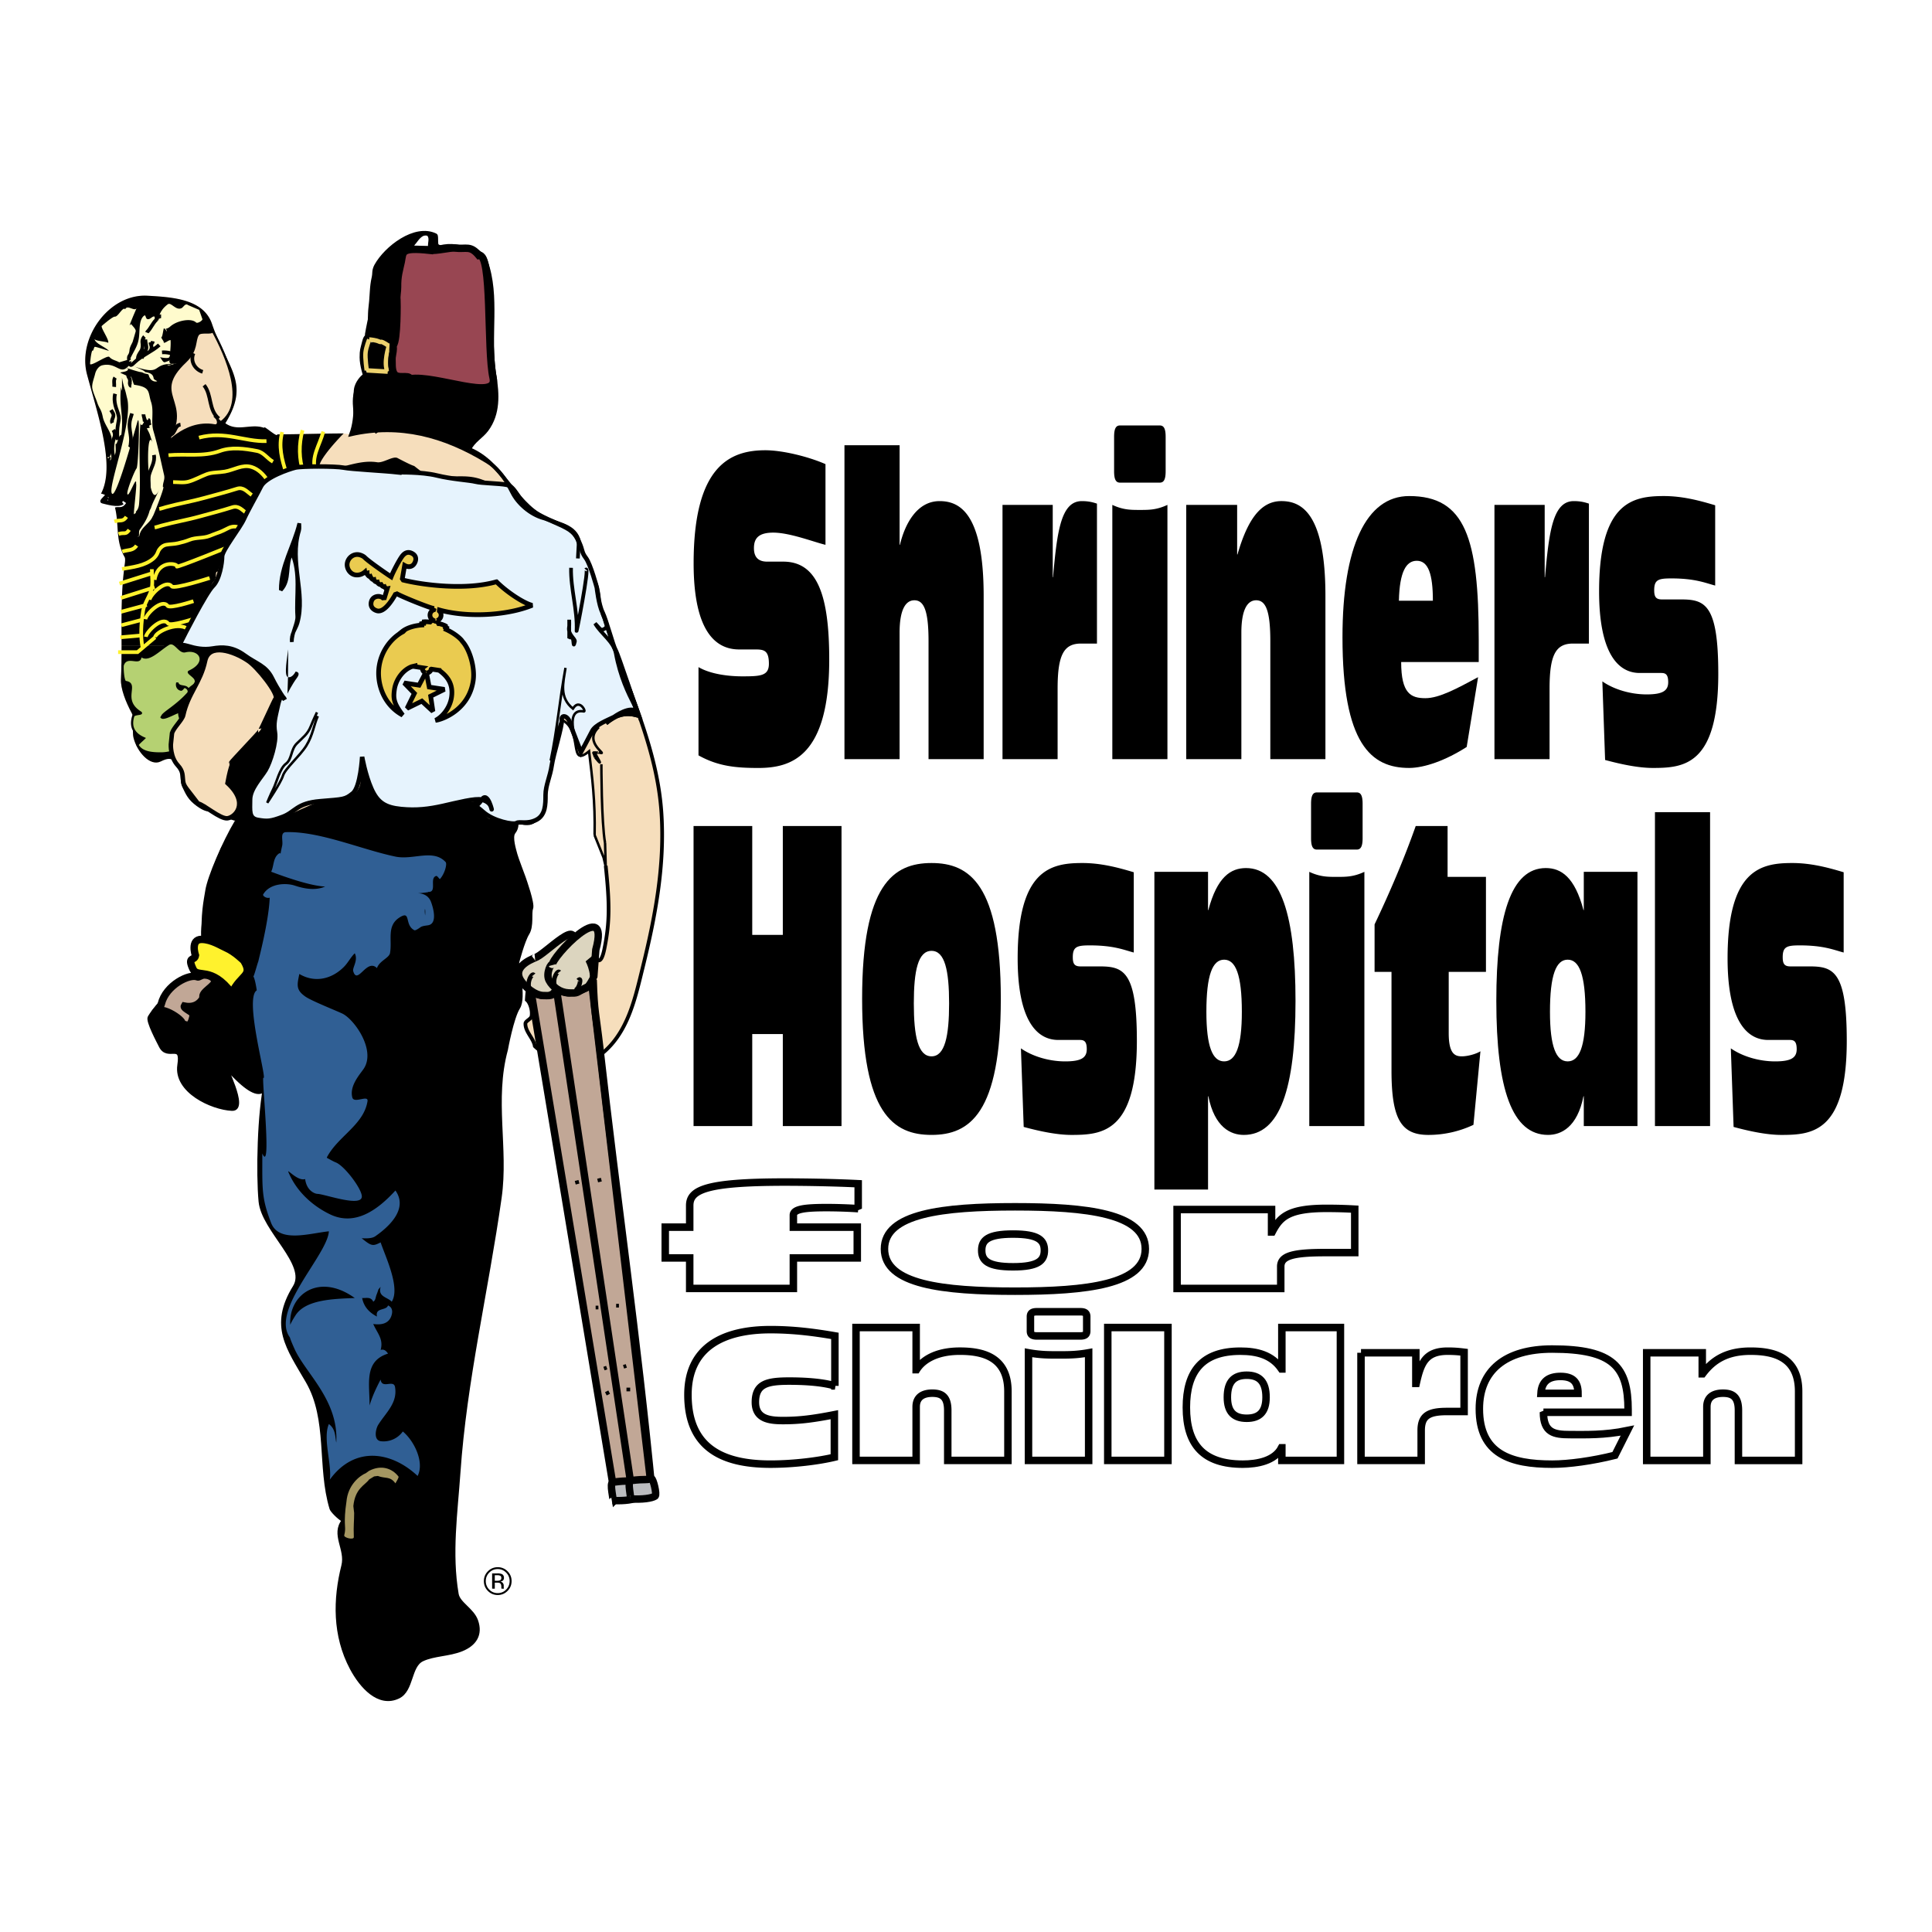 <svg xmlns="http://www.w3.org/2000/svg" width="2500" height="2500" viewBox="0 0 192.756 192.756"><path fill-rule="evenodd" clip-rule="evenodd" fill="#fff" d="M0 0h192.756v192.756H0V0z"/><path fill="none" stroke="#fff" stroke-width=".222" stroke-miterlimit="2.613" d="M65.781 82.121l-.046 3.421"/><path d="M82.359 46.306v8.05c-1.087-.251-3.537-1.216-5.208-1.216-1.492 0-1.93.587-1.93 1.552 0 .671.243 1.342 1.314 1.342h1.605c3.424 0 4.592 3.396 4.592 9.77 0 9.643-3.748 10.816-7.073 10.816-2.238 0-4.023-.167-5.97-1.258v-8.805c1.136.671 2.872.922 4.364.922 1.816 0 2.66-.042 2.66-1.257 0-1.342-.503-1.426-1.362-1.426h-1.606c-2.239 0-4.542-1.635-4.542-8.595 0-9.686 3.601-11.279 7.154-11.279 1.704 0 4.283.629 6.002 1.384zM84.254 44.419h5.5v9.937h.032c.502-2.096 1.704-4.36 3.958-4.36 2.011 0 4.396 1.216 4.396 9.475v16.268h-5.5V63.957c0-3.061-.471-4.067-1.412-4.067-.909 0-1.476 1.006-1.476 3.229v12.62h-5.5v-31.32h.002zM100.02 50.373h5.012v7.211h.031c.406-4.696.828-7.588 2.873-7.588.697 0 1.119.125 1.508.251v13.962h-1.59c-1.719 0-2.336 1.131-2.336 4.486v7.043h-5.498V50.373zM110.977 50.373c1.088.503 1.816.503 2.742.503.939 0 1.67 0 2.756-.503v25.366h-5.498V50.373zM111.154 43.581c0-.839.195-1.133.584-1.133h3.975c.391 0 .584.294.584 1.133v3.438c0 .839-.193 1.133-.584 1.133h-3.975c-.389 0-.584-.294-.584-1.133v-3.438zM118.352 50.373h5.078v4.947h.033c.973-3.354 2.254-5.325 4.379-5.325 2.012 0 4.396 1.216 4.396 9.475v16.268h-5.498V63.957c0-3.061-.471-4.067-1.412-4.067-.908 0-1.477 1.006-1.477 3.229v12.62h-5.5V50.373h.001zM149.102 50.373h5.012v7.211h.033c.404-4.696.826-7.588 2.871-7.588.697 0 1.119.125 1.508.251v13.962h-1.59c-1.719 0-2.336 1.131-2.336 4.486v7.043h-5.498V50.373zM159.867 67.981c1.135.797 2.807 1.3 4.412 1.3 1.557 0 2.158-.336 2.158-1.216 0-.755-.244-.922-.682-.922h-2.158c-2.352 0-4.055-2.306-4.055-8.134 0-8.889 3.326-9.518 6.455-9.518 1.803 0 3.473.419 5.127.922v8.008c-.957-.251-1.979-.713-4.379-.713-1.283 0-1.705.126-1.705 1.175 0 .628.146.922.764.922h1.914c2.4 0 3.715.503 3.715 7.421 0 9.141-3.455 9.392-6.537 9.392-1.445 0-3.213-.377-4.754-.796l-.275-7.841zM69.196 82.414h5.855v10.859h3.051V82.414h5.856v29.936h-5.856v-9.182h-3.051v9.182h-5.855V82.414zM101.857 104.594c1.137.797 2.807 1.301 4.412 1.301 1.559 0 2.158-.336 2.158-1.217 0-.756-.242-.922-.682-.922h-2.156c-2.354 0-4.057-2.307-4.057-8.134 0-8.889 3.326-9.518 6.457-9.518 1.801 0 3.471.419 5.127.922v8.008c-.957-.251-1.98-.713-4.381-.713-1.281 0-1.703.126-1.703 1.175 0 .629.145.922.762.922h1.914c2.402 0 3.717.504 3.717 7.422 0 9.141-3.457 9.391-6.539 9.391-1.443 0-3.211-.377-4.752-.797l-.277-7.84zM130.627 86.984c1.086.503 1.816.503 2.74.503.941 0 1.672 0 2.758-.503v25.365h-5.498V86.984zM130.805 80.192c0-.839.193-1.132.584-1.132h3.975c.389 0 .584.293.584 1.132v3.438c0 .838-.195 1.132-.584 1.132h-3.975c-.391 0-.584-.293-.584-1.132v-3.438zM138.83 96.963h-1.688v-4.738c1.477-3.103 2.92-6.457 4.104-9.811h3.18v5.073h3.828v9.476h-3.715v6.121c0 2.096.648 2.307 1.314 2.307.535 0 1.379-.211 1.85-.504l-.697 7.338a10.54 10.54 0 0 1-4.494 1.006c-2.678 0-3.682-1.51-3.682-6.414v-9.854zM165.115 81.031h5.5v31.319h-5.5V81.031zM172.686 104.594c1.137.797 2.807 1.301 4.412 1.301 1.559 0 2.158-.336 2.158-1.217 0-.756-.244-.922-.682-.922h-2.158c-2.352 0-4.055-2.307-4.055-8.134 0-8.889 3.326-9.518 6.457-9.518 1.801 0 3.471.419 5.125.922v8.008c-.957-.251-1.979-.713-4.379-.713-1.283 0-1.703.126-1.703 1.175 0 .629.145.922.762.922h1.914c2.4 0 3.715.504 3.715 7.422 0 9.141-3.455 9.391-6.537 9.391-1.443 0-3.213-.377-4.754-.797l-.275-7.84z" fill-rule="evenodd" clip-rule="evenodd"/><path d="M68.812 125.504h-2.44v-3.07h2.44v-2.158c0-1.562 1.617-2.342 9.489-2.342 2.013 0 5.003.051 7.321.168v2.486a49.955 49.955 0 0 0-3.142-.105c-2.166 0-3.326.145-3.326.756v1.195h6.376v3.07h-6.376v3.045H68.812v-3.045zM117.438 120.676h9.426v2.238h.061c.764-1.457 1.557-2.355 5.4-2.355 1.312 0 2.105.039 2.838.078v4.334h-2.99c-3.232 0-4.393.352-4.393 1.393v2.186h-10.342v-7.874zM83.299 138.27c-1.363-.408-3.294-.479-4.551-.479-2.196 0-3.383.266-3.383 2.111 0 1.67 1.417 1.828 2.763 1.828 1.682 0 3.028-.178 5.117-.586v4.244c-1.558.373-4.055.691-6.375.691-4.94 0-8.234-1.74-8.234-6.924 0-4.863 3.701-6.496 8.234-6.496 2.32 0 4.356.266 6.428.621v4.99h.001zM85.403 132.447h6.002v4.207h.036c.549-.889 1.858-1.848 4.321-1.848 2.195 0 4.799.516 4.799 4.014v6.887h-6.003v-4.988c0-1.295-.513-1.721-1.542-1.721-.991 0-1.611.426-1.611 1.365v5.344h-6.002v-13.26zM102.613 134.967c1.186.213 1.982.213 2.992.213 1.027 0 1.824 0 3.01-.213v10.74h-6.002v-10.74zM102.807 131.352c0-.355.213-.479.639-.479h4.338c.426 0 .639.123.639.479v1.455c0 .355-.213.48-.639.48h-4.338c-.426 0-.639-.125-.639-.48v-1.455zM110.523 132.447h6.004v13.26h-6.004v-13.26zM135.787 134.967h5.473v3.055h.035c.441-1.988.902-3.215 3.133-3.215.762 0 1.223.055 1.646.107v5.912h-1.734c-1.877 0-2.549.479-2.549 1.898v2.982h-6.004v-10.739zM164.291 134.967h5.543v2.096h.035c1.062-1.42 2.461-2.256 4.781-2.256 2.195 0 4.799.516 4.799 4.014v6.887h-6.004v-4.988c0-1.295-.514-1.721-1.541-1.721-.99 0-1.609.426-1.609 1.365v5.344h-6.004v-10.741z" fill-rule="evenodd" clip-rule="evenodd" fill="#fff" stroke="#000" stroke-width=".747" stroke-miterlimit="2.613"/><path d="M139.795 66.053c0 3.145.973 3.605 2.418 3.605 1.379 0 3.146-.964 5.256-2.096l-1.137 6.96c-2.076 1.342-4.232 2.096-5.742 2.096-3.797 0-6.65-2.39-6.65-13.04 0-9.014 2.367-14.087 6.65-14.087 5.596 0 6.943 4.192 6.943 14.339v2.222h-7.738v.001zm3.164-6.121c0-2.642-.455-3.983-1.605-3.983-1.057 0-1.721 1.09-1.785 3.983h3.39zM92.941 86.104c3.796 0 6.91 2.139 6.91 13.542 0 11.445-3.114 13.584-6.91 13.584-3.813 0-6.927-2.139-6.927-13.584 0-11.403 3.114-13.542 6.927-13.542zm0 19.287c1.33 0 1.751-2.012 1.751-5.283s-.421-5.241-1.751-5.241c-1.347 0-1.769 1.969-1.769 5.241s.423 5.283 1.769 5.283zM115.172 86.984h5.354V90.8h.031c.877-3.313 2.238-4.193 3.764-4.193 3.504 0 4.932 4.822 4.932 13.249 0 8.805-1.574 13.375-5.158 13.375-1.299 0-2.92-.754-3.537-3.857h-.031v9.309h-5.354V86.984h-.001zm5.189 13.963c0 3.479.617 4.947 1.77 4.947s1.768-1.469 1.768-4.947c0-3.691-.615-5.2-1.768-5.2s-1.77 1.509-1.77 5.2zM158.014 109.373h-.031c-.617 3.104-2.238 3.857-3.537 3.857-3.586 0-5.158-4.57-5.158-13.375 0-8.427 1.428-13.249 4.932-13.249 1.525 0 2.887.88 3.764 4.193h.031v-3.816h5.354v25.365h-5.354v-2.975h-.001zm-3.373-8.426c0 3.479.615 4.947 1.768 4.947s1.77-1.469 1.77-4.947c0-3.691-.617-5.2-1.77-5.2s-1.768 1.509-1.768 5.2z" fill-rule="evenodd" clip-rule="evenodd"/><path d="M101.271 120.402c7.139 0 12.996.664 12.996 4.203 0 3.553-5.857 4.217-12.996 4.217-7.169 0-13.028-.664-13.028-4.217.001-3.539 5.859-4.203 13.028-4.203zm-.199 5.987c2.531 0 3.127-.625 3.127-1.639 0-1.016-.596-1.627-3.127-1.627s-3.127.611-3.127 1.627c0 1.014.596 1.639 3.127 1.639zM127.891 144.447h-.035c-.674 1.314-2.443 1.633-3.861 1.633-3.912 0-5.631-1.936-5.631-5.662 0-3.568 1.559-5.611 5.385-5.611 1.664 0 3.15.373 4.107 1.775h.035v-4.135h5.844v13.26h-5.844v-1.26zm-5.436-5.041c0 1.473.672 2.094 1.93 2.094 1.256 0 1.93-.621 1.93-2.094 0-1.562-.674-2.201-1.93-2.201-1.258 0-1.93.639-1.93 2.201zM153.988 140.902c0 2.035 1.062 2.23 2.639 2.23 1.506 0 3.436.074 5.738-.404l-1.24 2.465c-2.266.568-4.621.887-6.268.887-4.145 0-7.262-1.012-7.262-5.521 0-3.816 2.586-5.965 7.262-5.965 6.109 0 7.578 1.775 7.578 6.072v.236h-8.447zm3.453-1.886c0-1.119-.496-1.688-1.752-1.688-1.15 0-1.877.463-1.947 1.688h3.699z" fill-rule="evenodd" clip-rule="evenodd" fill="#fff" stroke="#000" stroke-width=".747" stroke-miterlimit="2.613"/><path d="M35.025 43.337c1.423-.947 5.291-.129 6.231-.402-.246-.247 5.969 1.045 5.573 1.881 3.32 1.352 4.355 5.209 7.475 6.841 1.348.705 3.107.71 3.478 2.429.484 2.25 2.154 3.927 1.959 6.263l.369.74c.336 1.134.528 1.698.924 2.808l.185.555c1.95 5.467 4.373 10.735 4.771 16.609.357 5.274-.609 10.36-1.857 15.431-.811 3.293-1.332 6.84-4.378 8.9l4.963 42.021.277.111c.158-.047.577 1.588.369 1.738-.298.213-1.292.369-2.49.275l-1.475.068-.275.096c.171.014-.381-1.766.043-1.822l-.152-.59-7.078-42.625-.579-.291c-.111-.768-.963-1.445-.934-2.258.009-.256.557-.438.611-.73.104-.576-.159-1.383-.474-1.627 0 0 .028-.646.127-1.287l.255.354c-.43-.307-.804-.701-1.009-1.039-.947-1.557 1.767-2.282 1.441-2.241.784-.1 4.393-4.096 3.651-1.137l-.073-.521c1.564-1.482 3.417-2.5 2.492.876l-.535-.349c0-.185.82 3.035 1.382.299.561-2.734.531-4.606.141-8.339v.092l-.208-.9-.899-2.243c.069-3.397-.244-5.754-.553-8.367-2.098 1.733-.532-2.039-2.721-3.144-.635 1.284-.425 2.796-1.106 4.068l-.369 4.438c.042 1.197-.94 1.446-1.851 1.604l-.886-.005-1.338.194s1.122.467.753.93c-.369.462.092 1.849.184 2.219.092.37.738 2.034.83 2.311s.922 2.588.738 3.051.092 1.757-.369 2.497c-.461.74-1.015 2.866-1.015 2.866-.092.278.738 3.513.092 4.53-.645 1.018-1.224 4.203-1.224 4.203-1.364 5.031.072 9.842-.625 14.76-1.323 9.336-3.477 18.223-4.112 27.436-.276 4.006-.874 8.062-.176 12.137.161.939 1.544 1.553 1.935 2.646.503 1.408-.18 2.355-1.449 2.873s-2.797.463-3.937 1.006c-1.307.621-.993 3.039-2.383 3.711-1.961.949-3.712-1.061-4.658-2.834-1.752-3.289-1.681-6.914-.845-10.24.417-1.66-1.093-3.125.045-4.52-.537-.311-1.168-.994-1.226-1.186-1.264-4.172-.171-8.875-2.387-12.697-1.919-3.314-3.686-5.516-1.275-9.416 1.411-2.283-3.143-5.656-3.415-8.523-.266-2.803-.137-8.904.556-11.955-.029.127 0 3.006-3.873-1.34-.549-.615 2.093 4.15.475 4.07-1.997-.096-5.662-1.777-5.263-4.387.362-2.365-1.154-.477-1.852-1.902-.197-.402-1.332-2.494-1.106-2.867.411-.68 1.04-1.43 1.737-2.094 0 0-.631.75.752-.637s1.937-1.203 1.937-1.203l-.045-.456c-.599-1.295.602-1.264.692-1.85l-.001-1.39h.276s.184 1.017 0-.278c-.185-1.294.737-5.547.83-6.009.092-.462 1.106-2.866 1.106-2.866l1.507-2.783-.214-.033c-.492-.075-.431-.495-1.199-.443-.227.015-.953-.545-.953-.299-.994-.543-.446-.815-1.599-.986-1.102-.163-1.387-2.392-1.752-3.144-.627-1.287.062-2.062-1.95-1.051-1.072.539-2.368-.961-2.714-2.323-.212-.832.173-1.823-.192-2.505-.602-1.121-1.119-2.446-1.072-3.38.055-1.106.064-2.208.063-3.309-.001-2.706-.068-5.411.321-8.181.033-.233.057-.561-.012-.68-.993-1.732-.496-3.515-1.044-5.22-.177-.549-.915-1.089-1.316-1.116 1.453-2.728-.304-7.812-1.396-11.893-.978-3.661 2.206-8.077 6.041-7.856 2.424.14 5.582.305 6.428 2.813 1.505 4.461 3.868 5.794 1.332 9.909 1.157.851 2.463.066 3.678.405.828.23-.648 1.259.385 1.397.108.015.239-.281.362-.281.125 0 .257.297.362.281.285-.042.477-.333.376-.692 1.968 0 4.672-.092 6.64-.092l.739.092z" fill-rule="evenodd" clip-rule="evenodd" fill="#f6debc"/><path d="M16.657 99.396c-.697.664-1.326 1.414-1.737 2.094-.225.373.91 2.465 1.106 2.867.698 1.426 2.214-.463 1.852 1.902-.399 2.609 3.266 4.291 5.263 4.387 1.618.08-1.024-4.686-.475-4.07 3.873 4.346 3.844 1.467 3.873 1.34-.692 3.051-.821 9.152-.556 11.955.271 2.867 4.826 6.24 3.415 8.523-2.411 3.9-.644 6.102 1.275 9.416 2.215 3.822 1.123 8.525 2.387 12.697.058.191.689.875 1.226 1.186-1.138 1.395.373 2.859-.045 4.52-.836 3.326-.908 6.951.845 10.24.945 1.773 2.697 3.783 4.658 2.834 1.39-.672 1.076-3.09 2.383-3.711 1.14-.543 2.668-.488 3.937-1.006s1.952-1.465 1.449-2.873c-.391-1.094-1.773-1.707-1.935-2.646-.698-4.074-.101-8.131.176-12.137.635-9.213 2.789-18.1 4.112-27.436.697-4.918-.739-9.729.625-14.76 0 0 .579-3.186 1.224-4.203.646-1.018-.184-4.252-.092-4.53 0 0 .553-2.126 1.015-2.866.461-.74.184-2.034.369-2.497s-.646-2.773-.738-3.051-.738-1.941-.83-2.311c-.092-.37-.553-1.757-.184-2.219.369-.462.276-.924.276-.924s-1.185.476-2.293-.194c-.29-.176-25.526 0-25.526 0l-1.507 2.783s-1.015 2.404-1.106 2.866c-.093.462-1.015 4.715-.83 6.009.184 1.294 0 .278 0 .278h-.276l.001 1.39c-.09.586-1.291.555-.692 1.85l.045.457s-.553-.184-1.937 1.203-.753.637-.753.637z" fill-rule="evenodd" clip-rule="evenodd" stroke="#000" stroke-width=".369" stroke-miterlimit="2.613"/><path d="M12.129 64.451c-.003-2.706-.068-5.411.321-8.181.033-.233.057-.561-.012-.68-.993-1.732-.496-3.515-1.044-5.22-.177-.549-.915-1.089-1.316-1.116 1.453-2.728-.304-7.812-1.396-11.893-.978-3.661 2.206-8.077 6.041-7.856 2.424.14 5.582.305 6.428 2.813 1.505 4.461 3.868 5.794 1.332 9.909 1.157.851 2.463.066 3.678.405.414.115.102-.007.225-.007.125 0 1.361 1.071 1.261.711 1.968 0 4.672-.092 6.64-.092-.693.691-3.467 3.671-2.029 3.605 2.029-.093 3.534-1.009 5.375-.73.615.093 1.579-.656 2.03-.418 2.585 1.361.925.252 2.4 1.361 3.32 1.109 4.483-.366 7.348 1.451-7.016-.574-13.918-2.507-20.979-1.51-3.069.433-3.434 4.273-5.291 6.625l-.29.802c-.648.659-1.107 2.588-1.107 2.588-.401.027.001.542-.449 1.037-.274.301-.274.658-.744 1.087-.489.448-1.658 3.917-2.495 4.903.212.165.432.298.656.404h-6.583v.002zM61.164 64.451c-.456-.795-1.307-1.419-1.792-2.253.246.246.552.689.706.64 1.02-.325.039-1.133.032-1.749a64.47 64.47 0 0 0 1.109 3.362h-.055z" fill-rule="evenodd" clip-rule="evenodd"/><path d="M23.712 81.923l-.214-.033c-.492-.075-1.722-.68-1.722-.434-.83-.832-.83-.093-2.122-1.018-.906-.649-1.11-1.189-1.475-1.941-.188-.385-.136-1.034-.185-1.479-.553-.832-.54-1.76-1.95-1.051-1.072.539-2.368-.961-2.714-2.323-.212-.832.173-1.823-.192-2.505-.602-1.121-1.119-2.446-1.072-3.38.055-1.106.064-2.208.063-3.309h6.583c1.747.844 3.814.18 5.673.93 1.847.746 3.135 3.063 4.03 4.426.349.306.445-1.17.32-2.249-.14-1.203-.5-2.074.019-2.772.196.977-.592 2.18.426 2.873.099.067.412-.294.312-.654.534 1.535-.8 1.138-1.538 4.281-.326 1.387.363 3.382-.369 4.715-.346.631.736 1.859.646 1.387-.241-1.253 2.073-1.858 2.333-2.995.248-1.085 1.223-1.794 1.142-2.951-.674 3.535-3.46 6.161-5.165 9.246-.323-1.199 1.121-1.435 1.473-2.589.11-.362-.11-.401-.004-.417.285-.042-.423-.387-.608-.708-.171-.3.568-1.096.323-1.343-.944 1.559-2.769 3.539-2.447 5.39.136.785 1.429 1.002 2.351.715 2.375-.741 4.102-2.244 6.679-1.999.788.075 1.878-1.215 1.611-1.929-.345-.925.414-1.497.213-2.298.533 1.819.489 3.765 2.262 4.717 3.541 1.899 6.856-.796 10.636-.197.039.006.013.412.013.658.1-.359-.093-.593-.377-.723-.337-.153-.66.086-.675.356-.046.808.671 1.367 1.248 1.602H23.712v.001zM52.869 81.923c.739-.284 1.491-3.999 1.83-4.812-.369 4.993-1.292 5.362-2.541 5.177l.711-.365z" fill-rule="evenodd" clip-rule="evenodd"/><path d="M63.682 71.396c.046.165-1.458-.79-3.204.786.749-.654 2.081-1.242 2.536-1.04 1.775.786-.715-1.267-1.573-5.959a2.259 2.259 0 0 0-.277-.732m0 0h.055m-.001 0c1.95 5.467 4.373 10.735 4.771 16.609.019.289.035.577.047.864m-2.107-10.087c1.02 2.98 1.842 6.011 2.06 9.222.357 5.274-.609 10.36-1.857 15.431-.855 3.473-1.643 7.365-5.129 9.346 0 0-.462.227-1.016.227s-2.029-.369-2.951-.646-1.679-1.043-1.679-1.043c-.111-.768-.963-1.445-.934-2.258.009-.256.557-.438.611-.73.104-.576-.159-1.383-.474-1.627 0 0 .078-1.83.447-2.385s-.547-1.236-.547-1.236c2.332-.309 6.449-3.585 6.449-1.723 0-.185.82 3.035 1.382.299.561-2.734.531-4.606.141-8.339" fill="none" stroke="#000" stroke-width=".369" stroke-miterlimit="2.613"/><path d="M19.573 36.311c0 .125.241.345.309.319.586-.223.544-.688.019-1.059-.125.247-.329.493-.328.74z" fill-rule="evenodd" clip-rule="evenodd" stroke="#000" stroke-width=".369" stroke-miterlimit="2.613"/><path d="M18.501 36.073c-3.581 3.381.662 3.844-1.736 7.911-.598 1.014 1.476-2.126 4.645-1.546.446.082.491-.579-.034-.95.246.246.622.676.667.643 2.627-1.929.562-6.577-.821-9.12-.101.35-1.208-.042-1.476.37-.393.602-.046 1.56-1.245 2.692z" fill-rule="evenodd" clip-rule="evenodd" fill="#f6debc" stroke="#000" stroke-width=".222" stroke-miterlimit="2.613"/><path d="M19.87 30.915l-1.113-.479c-.257-.228-.468.213-.619.294-.595.318-1.06-.631-1.404-.369-1.683 1.275-.672 3.056.246 2.219.676-.616 2.128-.871 2.585-.403.117.12.589-.14.635-.32l-.33-.942z" fill-rule="evenodd" clip-rule="evenodd" fill="#fffbcd"/><path d="M20.362 38.437c.793.976.408 2.475 1.476 3.328" fill="none" stroke="#000" stroke-width=".369" stroke-miterlimit="2.613"/><path d="M11.9 36.148c-.327-.192-.75-.237-.983-.533-.183-.232-1.703.887-1.93.723-.029-.021.13-1.434.246-1.356.106.072.135-.444.246-.37 0-.062 1.427.422 1.396.391-.414-.414-1.352-.705-1.458-1.192.057.233 1.19.236 1.376.396.147-.264-.789-1.545-.638-1.69.159-.152 1.114-.951 1.291-.925.339.05.79-1.038 1.045-.739.224-.536 1.006.368 1.168-.185-.054.102-.732 1.716-.745 1.829.004-.094.153-.077.138-.185.167.19.554.558.484.76-.023.066-.278.983-.307 1.048-.126.269-.284.504-.308.801-.047.613-.306.382-.238.997l-.783.23z" fill-rule="evenodd" clip-rule="evenodd" fill="#fffbcd"/><path d="M13.019 35.738c.252-.552.596-1.03.758-1.627.172-.63.09-1.24.217-1.888.059-.299.186-.609.42-.75.117-.069.124.297.263.353.288.118.508-.303.712-.244.286.081.461.438.729.667.234.199.298.517.498.782.146.193-.278-.713-.127-.511-.192-.039-.231 1.018-.369 1.109-.111.072.311.458.207.578.261-.016.434-.252.691-.278.034.511-.029 1.017-.063 1.524-.007.098-.085.243-.17.254-.271.035-.552-.015-.826-.067.174.165.292.566.516.491 1.122-.375-.055-.233.683.249h-.461c.079.216.75-.171.899-.069-2.858-.163-.991 1.422-4.728.069-.067-.091 2.263.876 1.393.693.434.092.987.113 1.063.646.027.186.247.202.357.326-.411.097-.741-.191-.846-.633-.031-.135-.342-.08-.554-.22-.044-.03-.167-.04-.197-.084.082.116-1.509-.403-1.447-.404v-.092c.529.518-.672.478-.623.578.01.019.969.453.979.433.132-.253.307.755.404.769 1.675.229 1.349.735 1.675 1.708.31.926-.037 1.977.238 2.906.431 1.46.709 2.865 1.06 4.378.114.489-.144.747-.114 1.225.35-.389-1.206 3.514-.993 2.828-.24.771-1.219 1.127-1.352 2-.013.084-.133.102-.214.142.054-.056.168-.063.172-.14.011-.217-.022-.47.091-.622.418-.565.773-1.141.956-1.822.029-.111.114-.219.153-.333.26-.768.581-1.204.865-1.961-1.254 3.339-1.5-6.738-.692-4.484-.451-1.254-.127-.578-.749-1.787-.038-.073.019-.212-.028-.252-.129-.109-.178.11-.269.205-.023.023-.104.023-.12.001-.04-.061-.1-.136-.057-.225-.251 2.947.079 5.398-.143 8.132-.02.244-.097.543-.312.751-.023.023.005.091-.014.127-.036.067-.131.067-.18.141-.09.136.314-3.064.209-3.027.082-1.055-.778 1.56-.875.972-.055-.327.727-2.301.922-2.52.185-.208.369-5.849.092-4.646.224-.975-2.213 8.321-2.583 7.073-.275-.931 2.159-7.146 1.547-9.441-.071-.266-.118-.542-.205-.807a7.3 7.3 0 0 1-.304-1.239v1.34c-.033-.154-.11-.298-.092-.462-.244 2.091.286 2.74.023 4.831-.292.018-.416 1.07-.576.902 0 .324.053.653-.026.963-.074.287-.302.5-.54.685-.059.047.174-.285.082-.285.009-.132-.315.028-.295-.077-.093.485.656-.207.387-1.865-.118-.721-.735-1.377-.88-2.107-.166-.835-.343-.768-.595-1.545-.08-.245-.432-1.03-.461-1.387-.034-.416.189-.949.286-1.355.093-.393.367-.787.72-.868 1.623-.372 1.854 1.391 2.936-.388-.092-.028-.184.017-.277 0 .024-.099.137-.112.18-.188.028-.047-.038-.104-.026-.131z" fill-rule="evenodd" clip-rule="evenodd" fill="#fffbcd"/><path d="M50.741 48.436c-.562-.996-1.224-1.827-2.142-2.39-4.267-2.618-8.708-3.8-13.574-2.709.71-1.915.276-3.917.522-4.718.198-.646.723-1.147.943-1.225.289-.103.536-.376.352-.698-.171-.3.057-.604-.188-.851.615-.468-.356-1.481.584-1.754-.247-.246-.676-.518-.643-.724.233-1.416.689-3.068.796-4.425.075-.952-.296-1.664.14-2.453.971-1.752 3.87-4.024 5.925-3.016.182.089-.129 1.346.429 1.194 1.159-.316 1.999-.018 2.898.156.77.149 1.404.452 1.677 1.209 1.297 3.6.229 7.476.874 11.4.314 1.907.411 3.857-.775 5.449-.51.686-1.334 1.098-1.73 1.935" fill="none" stroke="#000" stroke-width=".369" stroke-miterlimit="2.613"/><path d="M23.635 81.983c-1.245 2.08-2.718 5.54-2.929 6.864-.16 1.017-.483 2.334-.345 5.039.02.393 3.877 2.368 3.965 1.965.136-.632.73-1.154.856-1.761.424-2.042.383-3.914.662-6.129.148-1.179 1.369-3.565 1.433-5.016.021-.473-.846.146-.831-.365.023-.736-1.147.304-1.336-.227-.83-2.33.893-4.452 1.829-5.889.538-.826.542-1.54.369-1.664-.224-.16.078-4.721 0-4.253-.181 1.09-1.22 2.205-1.613 3.133-.406.96-.905 1.721-1.154 2.045-.903 1.176-1.132 1.983-1.107 2.034.922 1.849.747 2.188.277 4.165" fill="none" stroke="#000" stroke-width=".444" stroke-miterlimit="2.613"/><path d="M18.056 102.139c.446-.027.952.705 1.226-.877.156-.205-1.021-.658-.888-.883 1.229.246 1.738-.545 1.875-.83-.246-.586 1.292-1.188 1.152-1.711-.092-.344-.609-.578-1.059-.564-.281.006-.537.244-.646.195-.798-.361-3.167.814-3.621 2.693-.094.387-.46.611-.621.867.575-.912 3.253 1.069 2.582 1.11z" fill-rule="evenodd" clip-rule="evenodd" fill="#c1a796" stroke="#000" stroke-width=".739" stroke-miterlimit="2.613"/><path d="M14.367 72.183c.124.125.245.329.368.329.125 0 .246-.205.37-.329h-.738z" fill-rule="evenodd" clip-rule="evenodd" fill="#fff"/><path d="M19.492 67.762c-.13-.299-.825-.655-.612-.752 1.974-.901 1.108-2.389-.409-2.031-.602.143-1.015-1.125-1.675-.719-1.001.617-2.102 1.889-2.797 1.082.141 1.203-1.334-.188-1.752 1.017-.05.145.007 1.649.286 1.686 1.336.178-.532 1.764 1.466 3.03.32.203-.617.088-.707.379-.333 1.087.084 1.773 1.076 2.209-.247.246-.686.599-.638.684.431.775 1.522.823 2.329.823 1.066 0 2.208-.493 2.409-1.141.321-1.035-.73-2.466-.565-2.927.127-.354-1.521.754-1.779.455.025-.04.052-.078.071-.121.153-.339 1.411-.979 2.558-2.249a.313.313 0 0 0 .052-.346c.219-.383.934-.511.687-1.079zm-1.075.77c-.106-.015-.249.291-.354.275-.285-.042-.477-.333-.375-.692.132.521.797.241 1.039.599a.518.518 0 0 0-.31-.182z" fill-rule="evenodd" clip-rule="evenodd" fill="#b5d172" stroke="#000" stroke-width=".222" stroke-miterlimit="2.613"/><path d="M26.909 99.549c.125-.123.328-.246.328-.369 0-.125-.204-.246-.328-.371v.74zM29.071 98.412c.288-.551-.477-.688-.686-1.082-.125.125-.246.328-.369.328-.125 0-.249-.289-.368-.285-.583.02-.16.918-.739 1.066.738.444 1.567 1.114 2.162-.027z" fill-rule="evenodd" clip-rule="evenodd" fill="#fff"/><path d="M35.334 150.953c.002.855-.079 1.156-.033 2.404.012.32-1.024.068-.957-.186.219-.832-.058-.832.127-2.635l.092-.693c.138-1.711 1.338-2.615 1.937-2.865l.322-.232c1.246-.646 2.319-.225 2.93.562.076.096-.177.439-.301.686-.529-.746-1.031-.445-1.752-.738l-.369.045-.497.301c-.414.592-1.394.855-1.579 2.658l.08.693z" fill-rule="evenodd" clip-rule="evenodd" fill="#a59762"/><path d="M39.056 160.148c.653-.352.678-1.309-.001-1.309m0 .001l-.387-.178m-.001 0c.243-.197-.046-.535-.331-.664-.338-.154-.688.105-.661.344m1.408 1.857c-.124.123-.245.328-.369.328-.123 0-.469-.184-.369-.328-.37.527-.835.568-1.057-.02m0 .001l-.188-.096m0 0c-.443.322-.212 1.051-.968.115m-.001 0l-.737-.74m0 0c-.124-.123-.248-.33-.368-.326-.583.02-.42 1.154-.602.947-1.153-1.324.225-2.861.601-4.318.123.123 1.396 1.258 1.521 1.387m0-.001l.669.172m0 0c.332.094 1.34.361.37.998" fill="none" stroke="#000" stroke-width=".295" stroke-miterlimit="2.613"/><path fill="none" stroke="#fff" stroke-width=".222" stroke-miterlimit="2.613" d="M19.163 72.46l-.37 1.017"/><path d="M11.785 65.064h1.937l1.752-1.479m0-.001c0-.555 2.582-1.757 3.412-.647m-3.735-6.148c0 .709.131 1.445-.065 2.107-.21.706-.698 1.317-.811 2.061-.188 1.24-.283 2.458-.046 3.691m.323-1.11c.092-.555 1.66-2.08 2.213-1.34.234.313 2.582-.462 2.582-.462m-7.332 1.848l2.075-.185m-1.983-1.017l1.937-.509m-1.982-.831l2.582-.693m-2.582-.694l3.365-1.062m-3.504-.371l3.367-1.063m-.785 4.622c.092-.555 1.66-2.08 2.213-1.34.235.313 2.583-.462 2.583-.462m-4.381-.139c.093-.555 1.66-2.08 2.213-1.34.235.313 3.781-.832 3.781-.832m-5.487.184c.355-2.134 2.444-1.571 2.213-1.341-.277.277 5.718-2.172 5.718-2.172m-11.181 2.427c1.083-.192 2.221-.296 3.102-1.012.196-.159.38-.396.474-.66.033-.091.077-.184.128-.259.18-.263.43-.438.727-.489.384-.067.759-.055 1.143-.144.402-.093.78-.193 1.158-.345.654-.264 1.377-.134 2.02-.395 1.131-.461.791-.234 1.876-.787.333-.17.859-.221 1.106.046m-8.484-.093c.236-.044.476-.133.671-.186 1.301-.357 2.554-.557 3.873-.926 1.085-.303 2.126-.56 3.207-.907.636-.204.987.287 1.471.633m-8.76-.463c.236-.044.475-.132.67-.186 1.301-.357 2.554-.558 3.874-.926 1.085-.303 2.126-.561 3.207-.907.636-.204.987.287 1.471.632m3.043-6.287c-.381 1.414-.049 2.717.416 4.115m1.613-4.3c-.382 1.415-.372 2.856.092 4.253m1.983-4.113c-.382 1.414-1.248 2.532-.784 3.929m-11.62-3.329c2.629-.693 4.506.421 6.732.351m-9.775 1.406c1.696-.162 3.463.185 5.122-.419 1.125-.41 2.441-.255 3.724 0 .657.131 1.016.75 1.576 1.066m-9.961 2.034c.523 0 1.061.094 1.555-.047.619-.175 1.185-.506 1.784-.734.562-.214 1.197-.162 1.819-.27.922-.159 1.754-.738 2.661-.459.657.202 1.191.716 1.587 1.325" fill="none" stroke="#fff22d" stroke-width=".369" stroke-miterlimit="2.613"/><path d="M18.01 42.366c-.602.076-.487.868-1.015 1.017m2.306-8.136c-.354.795.166 1.628.922 1.85m-4.334-2.682c-.638.595-1.82 1.097-2.444 1.711-.647.637-.247.021-.737.23m1.428-.647c.229-.27.004-.479.324-.709.321-.232.02-.739.045-1.14m.415 1.248c.234-.225.238-.484.138-.786.147-.035.162-.159.185-.277m-1.476 1.849c-.054-.35.144-.596.318-.865.146-.223.176-.551.114-.903-.021-.121.058-.39.213-.544m1.661-2.034c-.159.001-.291.147-.461.093 0 .093.032.216-.016.261-.387.374-.526.833-.907 1.218v-.093m1.476 2.127c.511-.034.993.093 1.476.278m-6.571 5.479c.077.123.167.239.223.373.14.331-.256.609-.085.921m.092.693c.144.213.193.466.115.685-.209.587-.274 1.253-.134 1.862.065.283-.057.553-.119.828m.323-8.599c-.178.271-.058.618-.092.924m.092.694c-.103.386-.065.771.025 1.15.093.39.279.747.338 1.124.08.505-.267.887-.109 2.326m1.429-2.636c-.077.264-.173.513-.221.788-.126.734.201 1.404.104 2.122-.021.153-.009.329-.115.465m2.422.763c.134.699-.279 1.266-.468 1.907-.115.389-.025.82-.045 1.236-.002.053.028.148-.085.139m-.185-6.611c.044-.012.08.011.086.047.017.092.006.185.006.276m.092-.508c.031.016.082.03.082.047.01.186.019.343.103.508m-.508-.323c.031.015-.113-.818-.115-.809-.056.268.393 1.184.438 1.409m-1.983-5.315c.007.138.066.251.138.37.121.199-.013.411.059.596.02.051.042.136.126.144" fill="none" stroke="#000" stroke-width=".369" stroke-miterlimit="2.613"/><path d="M11.347 50.479c.577-.203.715.15 1.083-.393" fill="none" stroke="#fff" stroke-width=".369" stroke-miterlimit="2.613"/><path d="M11.416 52.028c.577-.203.83.081 1.199-.462m-.784 1.71c.578-.203.692.127 1.061-.416m-.692 2.172c.578-.202 1.061-.058 1.43-.6" fill="none" stroke="#fff22d" stroke-width=".369" stroke-miterlimit="2.613"/><path d="M10.771 49.208c.117.16-.748.788-.553.832.38.088 1.555.456 2.005.116m-1.476-.278c-.416-.239.507.202.738.185-.221.009-.404-.101-.599-.185h.369c-.112-.075-.239-.089-.369-.093.142-.023.276.036.415.046" fill="none" stroke="#000" stroke-width=".369" stroke-miterlimit="2.613"/><path d="M37.03 34.069c.681-.141 1.216.283 1.799.555" fill="none" stroke="#fff" stroke-width=".311" stroke-miterlimit="2.613"/><path d="M47.328 45.312c-3.878-2.095-7.918-2.958-12.303-1.976.71-1.915-.312-3.053.522-4.903.042-.093.723-.962.943-1.04.289-.103.536-.376.352-.698-.171-.3-.544-2.332.396-2.604-.247-.246-.676-.518-.643-.724.178-1.078.048-1.756.181-2.823.044-.355.062-.523.123-1.51.058-.931.205-1.774.632-2.546.971-1.752 3.87-4.024 5.925-3.016.182.089-.13.826.429.972 1.695.443 3.983-.055 4.575 1.588 1.297 3.6.229 7.476.874 11.4.314 1.907.411 3.857-.775 5.449-.51.686-1.334 1.098-1.73 1.935l.499.496zm-6.009-20.813c.458.094.922.027 1.383.047-.02-.339.146-.715-.041-.99-.057-.083-.319-.075-.455-.004-.39.208-.587.631-.887.947z" fill-rule="evenodd" clip-rule="evenodd"/><path d="M33.941 111.176c-.972.131-1.444 1.195-1.292 2.08m-.875 2.172c.094.252.274.438.377.67a1.6 1.6 0 0 0 .544.625m-.137-1.526c-.019.262-.108.529-.027.779.053.164.206.289.257.469" fill="none" stroke="#fff" stroke-width=".074" stroke-miterlimit="2.613"/><path d="M44.461 86.009c-1.24-1.344-3.24-.179-5.004-.545-3.377-.702-7.565-2.544-10.922-2.44-.628.019-.268.845-.384 1.359-.296 1.31-.036.564-.331.779-.593.433-.476 1.214-.764 1.812 1.347.508 3.878 1.41 5.386 1.479-.998.433-2.133.204-3.041-.099-.792-.264-2.472-.273-3.146.888-.068.119.295.422.654.321-.086 2.398-1.165 6.382-1.138 6.377-.049.042-.417 1.446-.492 1.479.179.26.339 1.389.339 1.389-1.3.805 1.136 9.213.645 8.719-.113.51.843 9.686-.091 7.555 0 3.605-.092 4.391.871 6.914.781 2.047 3.825 1.055 5.769.852-.025.463-.269 1.049-.628 1.713-1.462 2.701-4.836 6.684-3.262 8.877.095.305.246.656.457 1.129 1.075 2.418 4.425 5.127 4.171 9.361-.126-.617-.052-1.346-.738-1.85-.629 1.416.321 4.064.092 5.547 2.49-3.42 6.17-2.807 8.761-.369.685-1.32-.289-3.445-1.475-4.438a2.357 2.357 0 0 1-2.195.973c-.755-.104-.511-1.232-.261-1.635.762-1.221 1.947-2.174 1.679-3.77-.133-.789-1.315.24-1.437-.746-.44.832-.838 1.682-1.106 2.588.027-2.102-.604-4.416 1.844-5.178-.179-.258-.38-.471-.738-.369.304-1.094-.339-1.666-.738-2.588.765.117 1.51-.014 1.792-.76.13-.346.206-.854-.316-1.09-.187.553-1.295.182-1.106 1.109-.763-.4-1.311-.971-1.476-1.85.401.027.871-.152 1.107.371.258-.182.204-.377.339-.723.07-.178.129-.35.182-.518.071-.07.145-.168.216-.24-.306 1 .696 1.018 1.106 1.48.891-1.396-.659-4.559-1.106-5.918-.777.389-.905.389-1.876-.404-.007-.006-.018-.006-.026-.012.547.031 1.056.02 1.366-.195 1.264-.875 3.338-2.691 2.011-4.566-1.831 2.006-4.067 3.564-6.536 2.371-1.704-.824-3.334-2.25-4.148-4.227-.143-.344.941.959 1.677.713.15 1.176.979 1.475 1.23 1.479.694.012 4.446 1.385 4.426.248-.013-.768-1.736-3.057-2.609-3.391-.216-.084-.542-.271-.897-.465 1.092-2.133 3.691-3.25 4.072-5.637.108-.678-1.347.27-1.515-.371-.292-1.119.663-2.197 1.101-2.816 1.324-1.867-.919-5.012-2.119-5.566-.728-.336-3.02-1.25-3.627-1.66-1.023-.693-.858-1.201-.642-2.283 1.453.871 3.137.586 4.415-.672.45-.442.672-.953 1.116-1.391.363.714-.258 1.434-.154 1.785.426 1.443 1.343-1.324 2.368-.307.25-.734 1.218-1.002 1.305-1.508.23-1.336-.369-2.725.975-3.561 1.149-.716.435.771 1.451 1.289.135.068.618-.311.672-.337.237-.111.506-.12.722-.16.891-.169.534-1.617.269-2.325-.296-.792-1.062-.864-1.299-.862.527-.04 1.086-.104 1.253-.166.536-.197-.082-1.385.568-1.563.085-.024.231.195.355.32.489-.518.749-1.523.581-1.705zm-9.067 43.495c-2.188.084-4.901.164-5.904 1.717-.25.389-.421.689-.532.955-.168-3.024 2.866-5.238 6.436-2.672l7.009-38.831c.039.19.028.429.013.666-.027-.229-.055-.459-.013-.666l-7.009 38.831z" fill-rule="evenodd" clip-rule="evenodd" fill="#305f94"/><path d="M20.115 93.722c-1.16 0-.615 1.603-.615 1.603-.09.585-.845.062-.246 1.355.453.979 1.799-.367 3.874 2.406.922-1.912 2.151-1.666 1.199-3.235 0 0-.892-.896-1.752-1.267-.495-.211-1.476-.862-2.46-.862z" fill-rule="evenodd" clip-rule="evenodd" fill="#fff22d" stroke="#000" stroke-width=".739" stroke-miterlimit="2.613"/><path d="M61.398 149.605c.458-.193 1.983.152 1.931-.309-1.817-16.244-3.951-29.064-5.942-44.66-.418-3.23-.606-3.412-.749-6.646l-.269.467c-.365.283-.27.467-2.125.865-.163.035-1.277-.238-1.282-.516l8.436 50.799z" fill-rule="evenodd" clip-rule="evenodd" fill="#c1a796" stroke="#000" stroke-width=".74" stroke-miterlimit="2.613"/><path d="M61.166 147.879c-.424.057.128 1.836-.043 1.822 1.199.074 2.191-.096 2.484-.314.206-.154-.237-1.781-.395-1.732-.643.195-.481.015-2.046.224z" fill-rule="evenodd" clip-rule="evenodd" fill="#bbbcbf" stroke="#000" stroke-width=".74" stroke-miterlimit="2.613"/><path d="M56.854 94.986c1.611-4.236-2.651.453-3.48.558.326-.041-2.388.684-1.441 2.241.396.654 1.424 1.518 2.267 1.541 1.015.031.692-.01 1.79-.582.126.123.7-.951.703-1.031l.161-2.727z" fill-rule="evenodd" clip-rule="evenodd" fill="#dcd5bf" stroke="#000" stroke-width=".74" stroke-miterlimit="2.613"/><path d="M57.392 118.002l.367-.098m1.668 12.549l.276-.004m.555 6.094l.275-.096" fill="none" stroke="#000" stroke-width=".369" stroke-miterlimit="2.613"/><path d="M56.691 97.713c.032-.723-.006-1.778.166-2.407l-1.002.848s.967 1.741.106 2.683l.73-1.124z" fill-rule="evenodd" clip-rule="evenodd"/><path d="M53.245 97.262c-.188-.23-.981 1.074-.093 1.893" fill="none" stroke="#000" stroke-width=".444" stroke-miterlimit="2.613"/><path d="M55.149 98.064c.406-.516.109 1.125-.401.949" fill="none" stroke="#000" stroke-width=".222" stroke-miterlimit="2.613"/><path fill="none" stroke="#000" stroke-width=".444" stroke-miterlimit="2.613" d="M56.37 98.457l6.563 49.09"/><path fill="none" stroke="#000" stroke-width=".369" stroke-miterlimit="2.613" d="M60.446 139.059l.33-.166"/><path d="M63.149 149.445c.461-.184 1.981.184 1.937-.277-1.568-16.271-3.504-29.123-5.257-44.748-.368-3.234-.553-3.42-.645-6.656l-.277.463c-.369.277-.276.461-2.139.832-.164.031-1.273-.26-1.273-.537l7.654 50.923z" fill-rule="evenodd" clip-rule="evenodd" fill="#c1a796" stroke="#000" stroke-width=".74" stroke-miterlimit="2.613"/><path d="M62.944 147.715c-.425.051.1 1.84-.071 1.822 1.199.094 2.192-.062 2.49-.275.208-.15-.21-1.785-.369-1.738-.646.183-.482.007-2.05.191z" fill-rule="evenodd" clip-rule="evenodd" fill="#bbbcbf" stroke="#000" stroke-width=".74" stroke-miterlimit="2.613"/><path d="M59.444 94.763c1.526-5.575-4.519.832-4.334 1.525-.085-.318-.692.833-.323 1.526.359.674 1.095 1.209 1.937 1.248 1.015.045.692 0 1.798-.555.125.125.715-.941.718-1.021l.204-2.723z" fill-rule="evenodd" clip-rule="evenodd" fill="#dcd5bf" stroke="#000" stroke-width=".74" stroke-miterlimit="2.613"/><path d="M59.628 117.783l.369-.092m1.476 12.575h.277m.46 6.101l.277-.092" fill="none" stroke="#000" stroke-width=".369" stroke-miterlimit="2.613"/><path d="M59.24 97.486c.043-.723.021-1.778.203-2.404l-1.015.832s.94 1.757.064 2.683l.748-1.111z" fill-rule="evenodd" clip-rule="evenodd"/><path d="M55.801 96.982c-.185-.232-.998 1.059-.122 1.891m2.013-1.059c.415-.51.092 1.127-.416.943m1.631-.53l5.81 49.186" fill="none" stroke="#000" stroke-width=".444" stroke-miterlimit="2.613"/><path fill="none" stroke="#000" stroke-width=".369" stroke-miterlimit="2.613" d="M62.503 138.629h.37"/><path d="M42.678 89.144s1.383.37 1.844.093c.461-.278 1.383-.37 1.937-.37s.877.466.877.466c.785.374 1.705.181 2.258.181m.001 0v-.277m0 0c-.554 0-1.473.192-2.258-.182 0 0-.324-.466-.877-.466s-1.475.092-1.937.37c-.165.099-.537-.396-.83-.37" fill="none" stroke="#000" stroke-width=".311" stroke-miterlimit="2.613"/><path d="M25.925 72.95c.044.044 1.523-3.28 1.568-3.236.364-.433-1.845-3.236-2.797-3.818-1.365-.915-3.842-1.783-4.228.042-.456 2.162-1.716 3.249-2.186 5.42-.099.455-.934 1.223-1.119 1.777l-.117 1.138s-.067 1.266.683 2.076c.576.622.466 1.069.541 1.594.078.546.369.74 1.475 2.219.599.101 2.213 1.572 2.951 1.479.738-.093 2.213-1.479 0-3.513.369-2.034.554-1.712.369-2.034-.029-.053 2.897-3.096 2.86-3.144z" fill-rule="evenodd" clip-rule="evenodd" fill="#f6debc" stroke="#000" stroke-width=".444" stroke-miterlimit="2.613"/><path d="M37.146 33.257c-.434.382-.615.124-.799.863-.185.74-.246.801-.246 1.541 0 .739.331 1.908.554 2.28" fill="none" stroke="#000" stroke-width=".444" stroke-miterlimit="2.613"/><path d="M36.838 33.873c.2 0 .753.096.917.175.343.166.151-.041.497.133.369.185.42.291.553.308 0 0-.597 1.796-.123 2.589m.001 0l-2.09-.124m-.001.001s-.185-1.232-.123-1.787.369-1.294.369-1.294" fill="none" stroke="#ecd16e" stroke-width=".444" stroke-miterlimit="2.613"/><path d="M46.83 44.816c3.32 1.352 4.355 5.209 7.475 6.841 1.348.705 3.107.71 3.478 2.429.484 2.25 2.154 3.927 1.959 6.263" fill="none" stroke="#000" stroke-width=".369" stroke-miterlimit="2.613"/><path d="M39.694 47.124c-1.396-.156-4.654-.311-5.43-.467-.775-.155-4.188-.155-4.809 0-.62.156-2.947.934-3.413 1.867-.465.933-1.281 2.333-1.706 3.265-.425.932-2.172 3.11-2.172 3.732s-.248 2.287-.931 2.955c-.683.667-2.943 5.077-3.178 5.57-.235.494-.16.158.656.404.816.246 1.591.401 2.522.246.931-.156 1.958-.186 3.151.685 1.193.871 2.124 1.026 2.744 2.27.621 1.244 1.287 2.156 1.287 2.156s-.355-.912-.666.487c-.311 1.4-.466 1.866-.311 2.799s-.465 2.955-.931 3.732c-.466.777-1.551 1.866-1.551 2.955s-.155 1.866.776 2.021c.931.156 1.241.156 2.481-.311 1.241-.466 1.354-1.357 3.723-1.555 2.37-.198 2.482-.155 3.257-.777.776-.622.937-3.647.937-3.647s.305 1.781.925 3.181c.62 1.4 1.396 1.867 2.947 2.022 1.551.156 2.792 0 4.188-.311s3.282-.807 3.878-.622.86.416.973.908c.113.492-.353-1.841-.973-.908-.62.933-.858.346.155 1.244s2.998 1.291 3.306 1.093c.309-.199 1.038.151 1.968-.315.931-.467.931-1.555.931-2.488s.465-1.867.621-2.955 1.072-3.961 1.001-4.546c-.07-.585.706-.43.86.503l1.053 2.733s.809-1.489 1.119-2.11c.311-.623 1.551-1.089 2.171-1.4 0 0 1.707-1.244 2.327-.466 0 0-1.925-5.819-2.172-6.221-.247-.401-.932-3.024-1.301-3.763-.369-.74-.561-2.457-.561-2.457s-.621-2.333-1.086-2.955c-.465-.622-.277-.692-.681-1.59-.404-.897-.744-1.231-2.111-1.831-1.367-.599-2.482-1.088-3.258-1.866-.775-.777-1.085-1.866-1.861-2.021s-2.482-.156-3.102-.311c-.621-.156-2.371-.25-3.878-.622s-3.875-.313-3.875-.313z" fill-rule="evenodd" clip-rule="evenodd" fill="#e6f3fd" stroke="#000" stroke-width=".444" stroke-miterlimit="2.613"/><path d="M28.754 64.786c-.074.688-.464 2.671-.019 2.772s.757-.553.757-.553.584.023.119.646c-.466.622-.931 1.555-.931 1.555l.055-1.648.019-2.772z" fill-rule="evenodd" clip-rule="evenodd"/><path d="M31.705 71.443c-.388.873-.499 1.917-1.142 2.951-.643 1.033-2.115 2.284-2.333 2.995-.218.711-1.567 2.704-1.567 2.704s.31-.777.62-1.4c.311-.622.621-2.021 1.241-2.488.62-.466.465-1.4 1.086-2.021.621-.623 1.085-.933 1.396-1.711.31-.777.621-1.399.621-1.399" fill="none" stroke="#000" stroke-width=".246" stroke-miterlimit="2.613"/><path d="M49.536 58.042c-3.058.873-7.301.335-9.308-.166l-.088-.131.229-1.332c.34.196.715.163.931-.13.194-.264.331-.755-.124-1.032s-.805-.106-1.092.295c-.297.417-.867 1.511-1.06 2.001-.642-.414-2.3-1.581-2.625-1.918-.133-.139-.42-.264-.606-.291-.608-.093-1.076.369-1.151.865-.075.495.271 1.072.809 1.154.451.068.789-.143.956-.289.031.15.17.125.217.114-.001.19.248.391.326.349.067.155.229.333.361.299.044.188.25.255.342.242.047.17.273.286.376.257l.016.025c.099.149.234.201.314.179.078.147.186.209.277.196l-.059.194-.264.869c-.083-.167-.277-.259-.471-.288-.194-.03-.728.034-.817.626-.089.593.476.795.652.823.653.1 1.347-.908 1.766-1.65l.162-.057c.617.338 3.194 1.381 3.705 1.468a.64.64 0 0 1-.034.132.558.558 0 0 0-.088 1.017l-.014.043c-.119-.018-.167.065-.258.155l-.194-.019-.096-.005-.204-.011-.112.01-.023.154c-.129.001-.141.008-.217.026l.011.144c-.774.057-1.496.283-1.943.64l.073.025a3.88 3.88 0 0 0-.29.168c-1.001.64-1.873 1.805-2.098 3.292-.247 1.627.399 3.807 2.352 4.863-.872-1.164-.963-1.63-.818-2.586.129-.856.747-1.87 1.705-2.245l.366-.086.01.084.728.111-.013.01a.439.439 0 0 0 .334.492l-.026-.006-.652 1.24-1.482-.226 1.016 1.046-.73 1.491 1.476-.722 1.104 1.023-.226-1.518 1.375-.678-1.519-.23-.273-1.412-.026-.003c.229.022.456-.136.491-.366l.017-.009.816.124.009.026c.723.536 1.399 1.286 1.19 2.666-.158 1.043-.89 1.945-1.592 2.292.529-.038 3.303-.951 3.754-3.936.192-1.274-.303-2.947-.936-3.77a1.433 1.433 0 0 0-.097-.119l-.042-.047c-.133-.241-.755-.794-1.63-1.193l.056-.159c-.039-.021-.069-.038-.128-.061l.012-.133-.059-.036-.189-.076-.09-.035-.182-.054-.07-.022-.093.001c-.114-.199-.125-.214-.205-.226l.013-.083a.557.557 0 0 0 .26-.954c0-.012.007-.094.009-.107 2.243.63 5.277.613 7.688.033.385-.093.754-.2 1.103-.321.161-.056.317-.115.468-.178-.818-.194-2.528-1.305-3.561-2.348z" fill-rule="evenodd" clip-rule="evenodd" fill="#eacb50" stroke="#000" stroke-width=".467" stroke-miterlimit="2.613"/><path d="M29.837 52.945c-.965 3.151.696 6.209-.152 9.203-.168.594-.68 1.131-.562 1.898-.025-.94.583-1.838.534-2.575-.137-2.087.358-4.28-.534-6.3-.721 1.127-.106 2.655-1.106 3.698-.021-2.397 1.303-4.417 1.844-6.657-.001.247.046.504-.024.733z" fill-rule="evenodd" clip-rule="evenodd" stroke="#000" stroke-width=".369" stroke-miterlimit="2.613"/><path d="M59.999 76.25s0 5.778.369 7.858m0 .001l.064 2.357-.208-.9-.899-2.243m0 0c.069-3.397-.244-5.754-.553-8.367-2.098 1.733-.532-2.039-2.721-3.144-.635 1.284-.425 2.796-1.106 4.068.645-3.058.908-6.174 1.476-9.246-.234 1.528-.65 2.932.738 4.068.178-.259.392-.507.73-.353.284.129.559.668.341.628-1.814-.328-1.016 2.63-.265 4.07.254-.879 1.144-2.024 1.776-2.496-1.684 1.594 1.199 2.889 0 2.519.116.085-.713-.086-.508.092m0 .002l.139.393m0 0c1.117 1.385-.083-.447-.092-.601" fill="none" stroke="#000" stroke-width=".246" stroke-miterlimit="2.613"/><path d="M56.774 62.564c-.14.741.648 1.16.58 1.439-.26 1.056.048-.94-.564-.327v-1.849c0 .248.03.491-.016.737m1.675-5.729c.417-.485-.983 6.572-.922 6.102.096-2.097-.603-4.184-.553-6.287m.682-.934c.017-.431.039-.863.069-1.297.059-.845-.873-1.81-1.716-2.068-.57-.175-1.171-.484-1.767-.644-1.335-.358-2.593-1.476-3.131-2.566-.12-.243-.243-.479-.371-.706m12.942 22.961c.046.165-1.458-.79-3.204.786.749-.654 2.081-1.242 2.536-1.04 1.775.786-.715-1.267-1.573-5.959-.217-1.187-1.444-1.914-2.069-2.985.246.246.552.689.706.64 1.02-.325.039-1.133.032-1.749 1.086 3.662 2.595 7.169 3.82 10.749M37.392 43.119c1.045-.555 1.414-4.253 1.598-5.054 0 0-.227 1.595-.227 2.372 0 .778-1.241 2.333-1.241 2.333s1.396-.124 1.861-.279c.465-.156 1.551.497 2.792.497s2.327.436 3.103.902c.775.466 1.086.436 1.706-.342.621-.778 1.179-.778 1.8-1.555.62-.777-.403-.467-.093-.933s.155-.933.155-2.022c0-1.088-.31-.279-.776-.279-.465 0-1.551.031-2.327-.28-.776-.311-1.086-.155-1.707-.311-.62-.155-1.706-.155-2.171-.311-.465-.155-.938-.065-2.017-.528" fill="none" stroke="#000" stroke-width=".369" stroke-miterlimit="2.613"/><path d="M42.837 24.969c-2.879-.308-2.606.161-2.802 1.138-.184.863-.386 1.431-.369 2.527.007.461-.118.896-.062 1.294.012.084.062 4.068-.369 4.5-.062 1.356-.013-.275 0 .37.006.269-.141.784-.123 1.047.024.351-.053 1.012.185 1.418.361.617 1.467.061 1.63.526 2.538-.409 8.822 2.309 8.269-.095-.632-2.746-.062-12.512-1.414-12.204-.861-1.048-1.241-.607-2.397-.74-.514-.058-1.78.301-2.548.219z" fill-rule="evenodd" clip-rule="evenodd" fill="#984652" stroke="#000" stroke-width=".739" stroke-miterlimit="2.613"/><path d="M50.498 156.898c.231.232.347.514.347.844 0 .332-.116.617-.347.852-.23.232-.512.352-.842.352-.331 0-.611-.119-.843-.352a1.174 1.174 0 0 1-.345-.852c0-.33.115-.611.347-.844.232-.234.513-.352.841-.352.328.001.609.118.842.352zm.138-.134a1.335 1.335 0 0 0-.98-.404c-.381 0-.706.135-.975.404-.27.271-.405.598-.405.979 0 .387.134.715.401.984.269.273.595.408.979.408.383 0 .71-.135.98-.408.27-.271.405-.6.405-.984s-.135-.71-.405-.979zm-.775.914a.706.706 0 0 1-.254.035h-.242v-.553h.228a.7.7 0 0 1 .323.057c.067.039.101.113.101.223 0 .117-.052.197-.156.238l-.763.822h.268v-.6h.211c.142 0 .241.016.298.049.095.057.143.172.143.35v.121l.006.049.004.016a.062.062 0 0 0 .004.016h.25l-.009-.018c-.007-.014-.011-.039-.013-.08s-.004-.078-.004-.113v-.111c0-.078-.028-.156-.083-.236s-.143-.131-.262-.15a.585.585 0 0 0 .221-.072c.1-.064.149-.164.149-.301 0-.191-.079-.32-.236-.387a1.192 1.192 0 0 0-.415-.055h-.531v1.523l.762-.823z" fill-rule="evenodd" clip-rule="evenodd"/></svg>